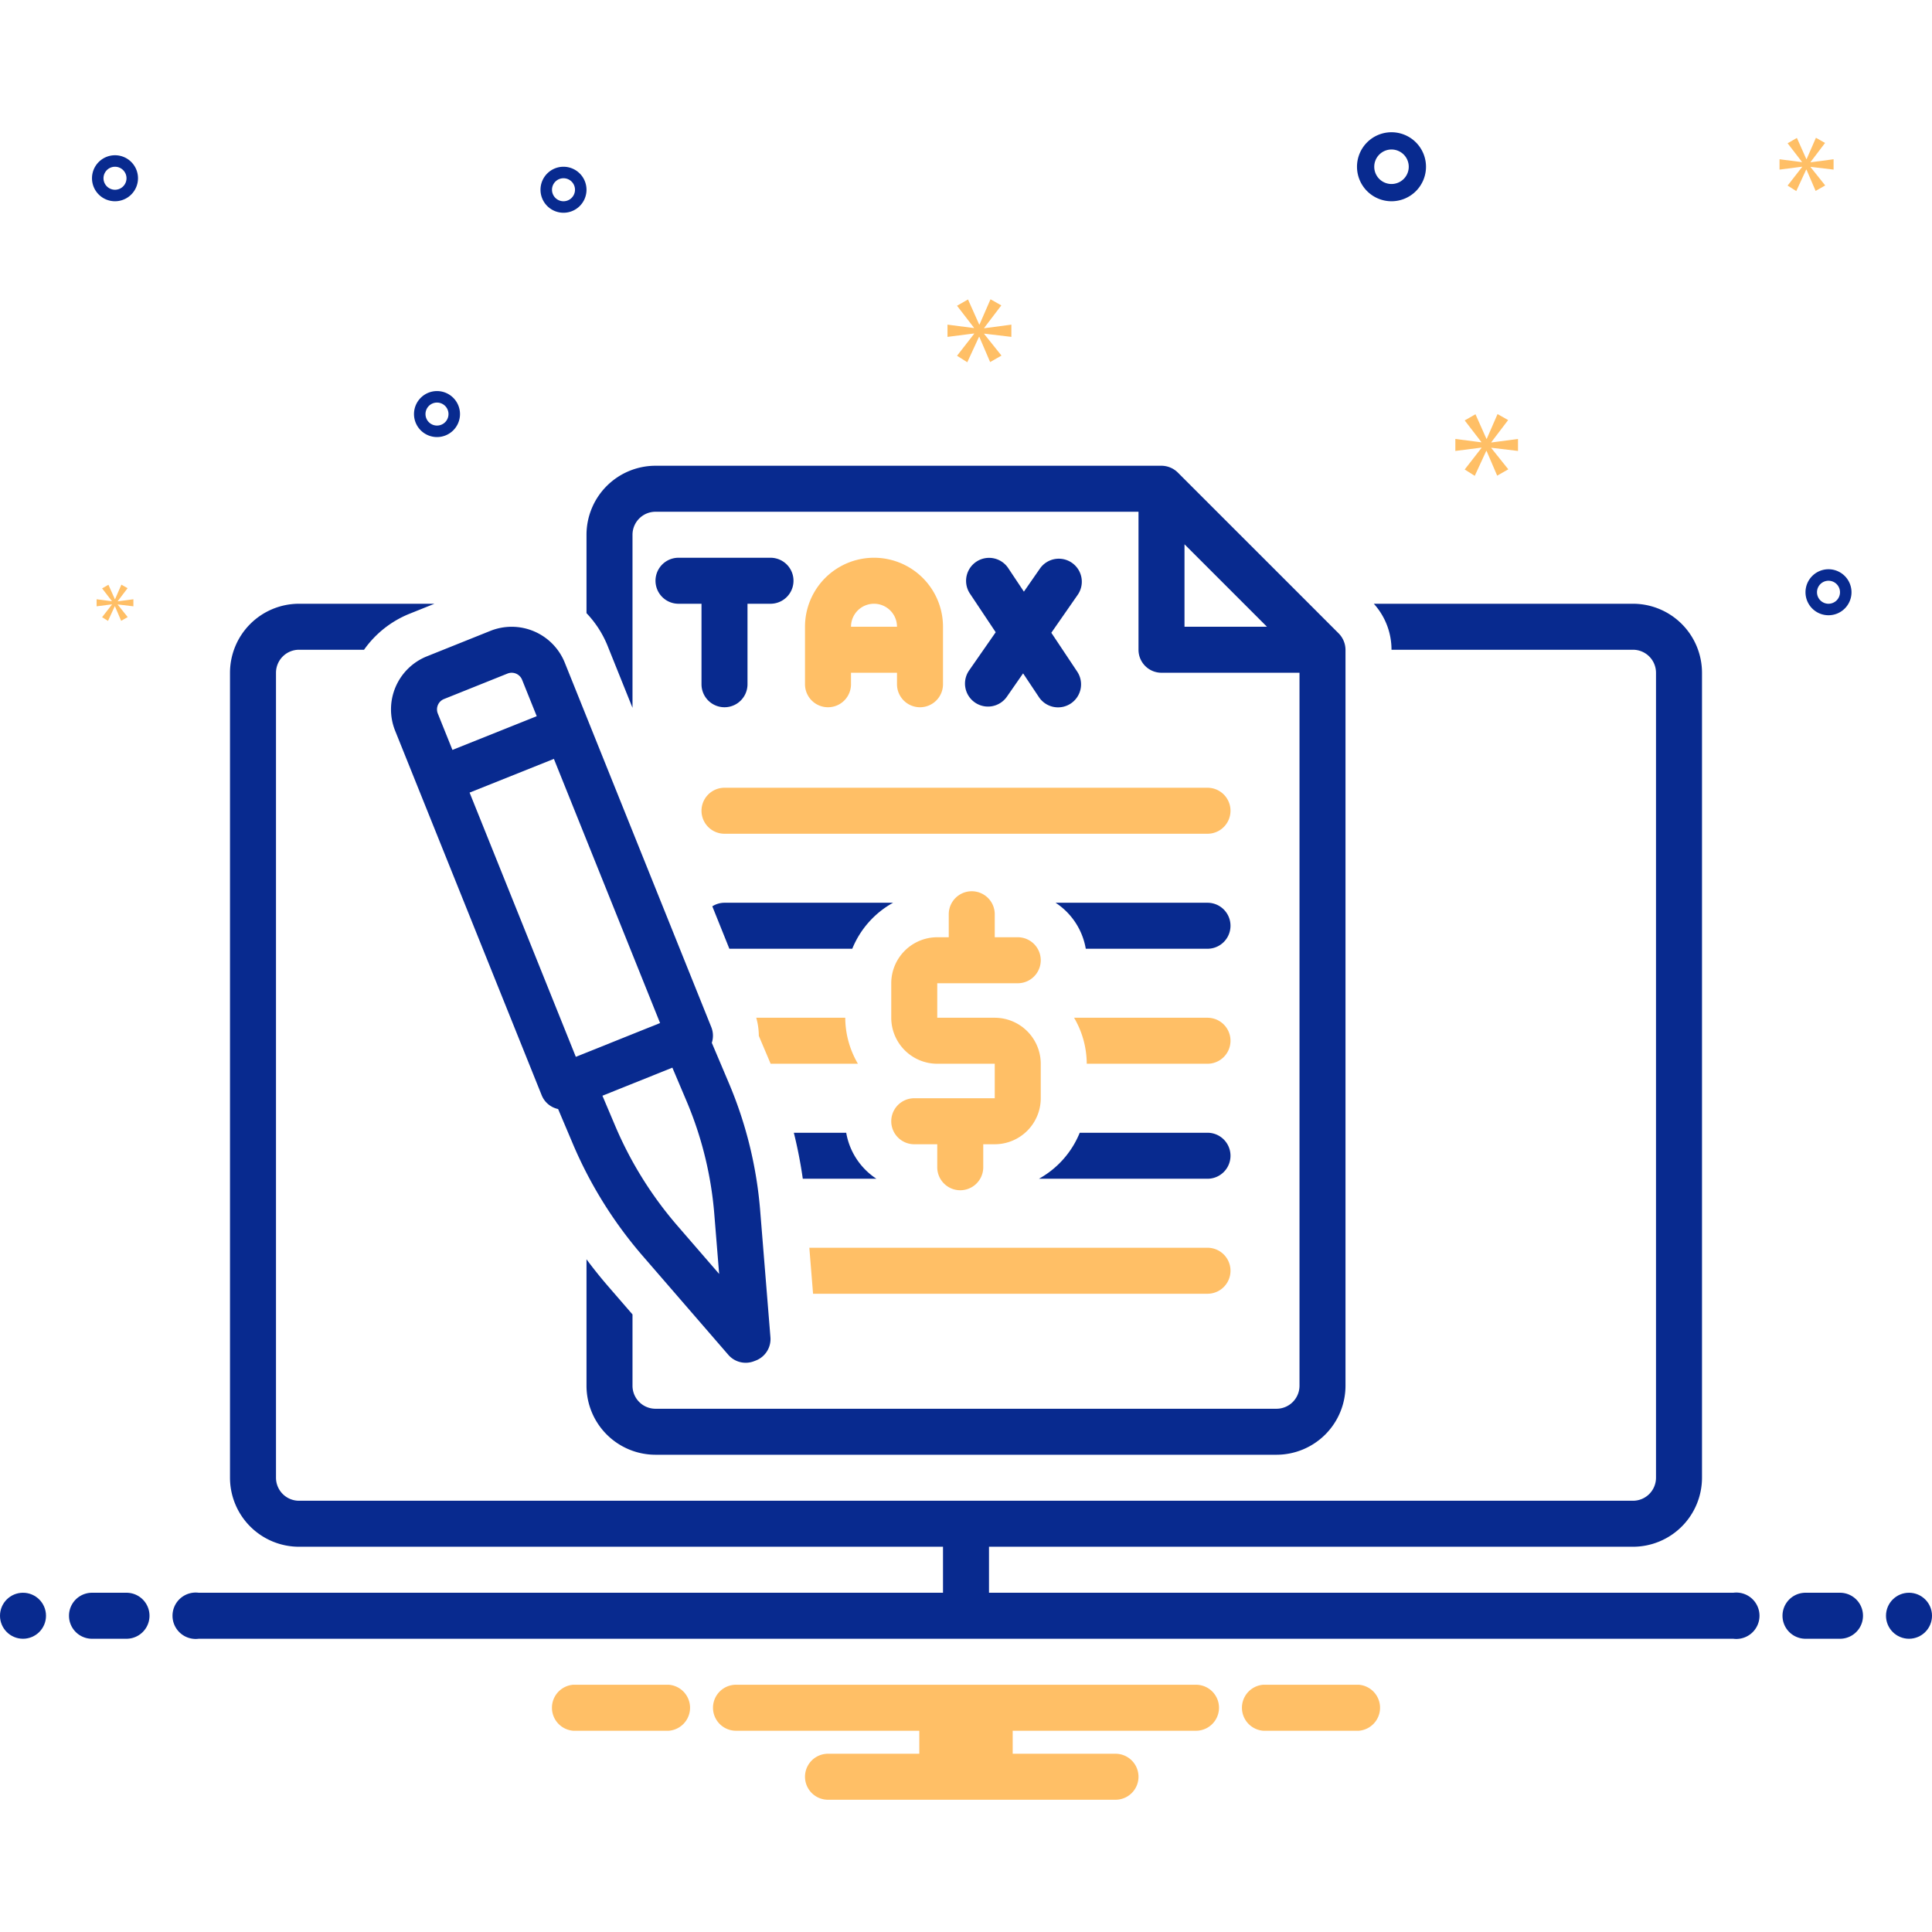 <svg xmlns="http://www.w3.org/2000/svg" data-name="Layer 1" viewBox="0 0 168 168"><path fill="#082a8f" d="M67,48.5H59a2,2,0,0,0,0,4h2v7a2,2,0,0,0,4,0v-7h2a2,2,0,0,0,0-4Z" class="color2d4356 svgShape"/><path fill="#ffbf66" d="M80,61.5a2,2,0,0,0,2-2v-5a6,6,0,0,0-12,0v5a2,2,0,0,0,4,0v-1h4v1A2,2,0,0,0,80,61.5Zm-6-7a2,2,0,0,1,4,0Z" class="color0bceb2 svgShape"/><path fill="#082a8f" d="M84.771,61.083a2,2,0,0,0,2.784-.5l1.41-2.029,1.37,2.056a2,2,0,1,0,3.328-2.219L91.419,55.023,93.729,51.701a2,2,0,0,0-3.284-2.283l-1.41,2.029-1.37-2.056a2,2,0,0,0-3.328,2.219l2.245,3.367L84.271,58.299A2,2,0,0,0,84.771,61.083Z" class="color2d4356 svgShape"/><path fill="#ffbf66" d="M61,70.5a2,2,0,0,0,2,2h42a2,2,0,0,0,0-4H63A2,2,0,0,0,61,70.5Z" class="color0bceb2 svgShape"/><path fill="#082a8f" d="M42.641,54.859l-5.52,2.214A4.97,4.97,0,0,0,34.359,63.54L47.106,95.246a1.982,1.982,0,0,0,1.425,1.191l1.292,3.05a36.872,36.872,0,0,0,6.097,9.762l7.411,8.561a1.998,1.998,0,0,0,2.223.561l.157-.06a1.999,1.999,0,0,0,1.283-2.03l-.894-11.042a35.713,35.713,0,0,0-2.725-11.068l-1.479-3.491a1.992,1.992,0,0,0-.04-1.354L49.109,57.619A4.98,4.98,0,0,0,42.641,54.859ZM38.071,62.048a.97.97,0,0,1,.54-1.263l5.52-2.214a.976.976,0,0,1,1.268.54l1.273,3.167-7.33,2.932ZM59.692,95.729a31.714,31.714,0,0,1,2.42,9.83l.423,5.219-3.591-4.148a32.879,32.879,0,0,1-5.438-8.704l-1.121-2.645,6.082-2.441Zm-9.62-3.83L40.834,68.921l7.33-2.932L57.398,88.96Z" class="color2d4356 svgShape"/><path fill="#ffbf66" d="M84.5,77.5a2,2,0,0,0-2,2v2h-1a4.005,4.005,0,0,0-4,4v3a4.004,4.004,0,0,0,4,4h5v3h-7a2,2,0,0,0,0,4h2v2a2,2,0,0,0,4,0v-2h1a4.004,4.004,0,0,0,4-4v-3a4.005,4.005,0,0,0-4-4h-5v-3h7a2,2,0,0,0,0-4h-2v-2A2,2,0,0,0,84.5,77.5Z" class="color0bceb2 svgShape"/><path fill="#082a8f" d="M57,126.5h54a6.007,6.007,0,0,0,6-6v-64a2.052,2.052,0,0,0-.586-1.414l-14-14A2.036,2.036,0,0,0,101,40.5H57a6.007,6.007,0,0,0-6,6v6.818A8.968,8.968,0,0,1,52.821,56.127L55,61.548V46.5a2.002,2.002,0,0,1,2-2H99v12a2,2,0,0,0,2,2h12v62a2.002,2.002,0,0,1-2,2H57a2.002,2.002,0,0,1-2-2v-6.202l-2.105-2.431Q51.9,110.717,51,109.504V120.5A6.007,6.007,0,0,0,57,126.5Zm46-72V47.329L110.171,54.5Z" class="color2d4356 svgShape"/><path fill="#ffbf66" d="M105,112.5a2,2,0,0,0,0-4H70.377l.324,4Z" class="color0bceb2 svgShape"/><path fill="#082a8f" d="M76.21 102.5a5.998 5.998 0 01-2.626-4h-4.555a39.551 39.551 0 01.779 4zM105 98.5H93.89a8.028 8.028 0 01-3.548 4H105a2 2 0 000-4z" class="color2d4356 svgShape"/><path fill="#ffbf66" d="M105 88.5H93.399A7.976 7.976 0 0194.5 92.5H105a2 2 0 000-4zM67.012 92.5H74.601a7.976 7.976 0 01-1.101-4H65.761a5.883 5.883 0 01.223 1.574z" class="color0bceb2 svgShape"/><path fill="#082a8f" d="M61.94 78.81L63.423 82.5H74.11a8.028 8.028 0 013.548-4H63A1.984 1.984 0 0061.94 78.81zM105 78.5H91.79a5.998 5.998 0 012.626 4H105a2 2 0 000-4zM121 17.5a3 3 0 10-3-3A3.003 3.003 0 00121 17.5zm0-4.5a1.5 1.5 0 11-1.5 1.5A1.501 1.501 0 01121 13zM38 34.006a2 2 0 102 2A2.002 2.002 0 0038 34.006zm0 3a1 1 0 111-1A1.001 1.001 0 0138 37.006zM49 14.5a2 2 0 102 2A2.002 2.002 0 0049 14.5zm0 3a1 1 0 111-1A1.001 1.001 0 0149 17.5zM159 49.5a2 2 0 102 2A2.002 2.002 0 00159 49.5zm0 3a1 1 0 111-1A1.001 1.001 0 01159 52.5zM12 15.5a2 2 0 10-2 2A2.002 2.002 0 0012 15.5zm-3 0a1 1 0 111 1A1.001 1.001 0 019 15.5z" class="color2d4356 svgShape"/><polygon fill="#ffbf66" points="85.583 28.511 87.07 26.556 86.131 26.024 85.177 28.214 85.145 28.214 84.175 26.039 83.22 26.587 84.691 28.496 84.691 28.527 82.391 28.23 82.391 29.294 84.707 28.997 84.707 29.028 83.22 30.936 84.112 31.5 85.13 29.294 85.16 29.294 86.099 31.484 87.085 30.921 85.583 29.043 85.583 29.012 87.945 29.294 87.945 28.23 85.583 28.542 85.583 28.511" class="color0bceb2 svgShape"/><polygon fill="#ffbf66" points="9.734 52.57 8.878 53.669 9.392 53.993 9.978 52.723 9.996 52.723 10.536 53.984 11.104 53.66 10.239 52.579 10.239 52.561 11.599 52.723 11.599 52.11 10.239 52.29 10.239 52.272 11.095 51.146 10.555 50.84 10.005 52.101 9.987 52.101 9.429 50.849 8.878 51.164 9.726 52.263 9.726 52.282 8.401 52.11 8.401 52.723 9.734 52.552 9.734 52.57" class="color0bceb2 svgShape"/><polygon fill="#ffbf66" points="132 39.213 132 38.17 129.683 38.477 129.683 38.446 131.142 36.528 130.221 36.006 129.285 38.154 129.253 38.154 128.302 36.021 127.365 36.559 128.808 38.431 128.808 38.462 126.552 38.17 126.552 39.213 128.823 38.922 128.823 38.953 127.365 40.825 128.24 41.378 129.238 39.213 129.268 39.213 130.189 41.362 131.156 40.81 129.683 38.968 129.683 38.937 132 39.213" class="color0bceb2 svgShape"/><polygon fill="#ffbf66" points="157.443 14.086 158.701 12.431 157.907 11.981 157.099 13.834 157.072 13.834 156.252 11.994 155.444 12.458 156.689 14.073 156.689 14.099 154.742 13.848 154.742 14.748 156.702 14.496 156.702 14.523 155.444 16.138 156.198 16.615 157.06 14.748 157.085 14.748 157.88 16.601 158.714 16.125 157.443 14.536 157.443 14.509 159.442 14.748 159.442 13.848 157.443 14.112 157.443 14.086" class="color0bceb2 svgShape"/><circle cx="2" cy="140.5" r="2" fill="#082a8f" class="color2d4356 svgShape"/><path fill="#082a8f" d="M11 138.5H8a2 2 0 000 4h3a2 2 0 000-4zM160 138.5h-3a2 2 0 000 4h3a2 2 0 000-4z" class="color2d4356 svgShape"/><circle cx="166" cy="140.5" r="2" fill="#082a8f" class="color2d4356 svgShape"/><path fill="#ffbf66" d="M118.154 146.5h-8.308a2.006 2.006 0 000 4h8.308a2.006 2.006 0 000-4zM58.154 146.5H49.846a2.006 2.006 0 000 4h8.308a2.006 2.006 0 000-4zM104 146.5H64a2 2 0 000 4H79.94v2H72a2 2 0 000 4H97a2 2 0 000-4H88.06v-2H104a2 2 0 000-4z" class="color0bceb2 svgShape"/><path fill="#082a8f" d="M150.721,138.5H86v-4h56a6.007,6.007,0,0,0,6-6v-70a6.007,6.007,0,0,0-6-6H119.462A5.952,5.952,0,0,1,121,56.5h21a2.002,2.002,0,0,1,2,2v70a2.002,2.002,0,0,1-2,2H26a2.002,2.002,0,0,1-2-2v-70a2.002,2.002,0,0,1,2-2h5.656a8.91,8.91,0,0,1,3.977-3.139L37.778,52.5H26a6.007,6.007,0,0,0-6,6v70a6.007,6.007,0,0,0,6,6H82v4H17.279a2.017,2.017,0,1,0,0,4H150.721a2.017,2.017,0,1,0,0-4Z" class="color2d4356 svgShape"/></svg>